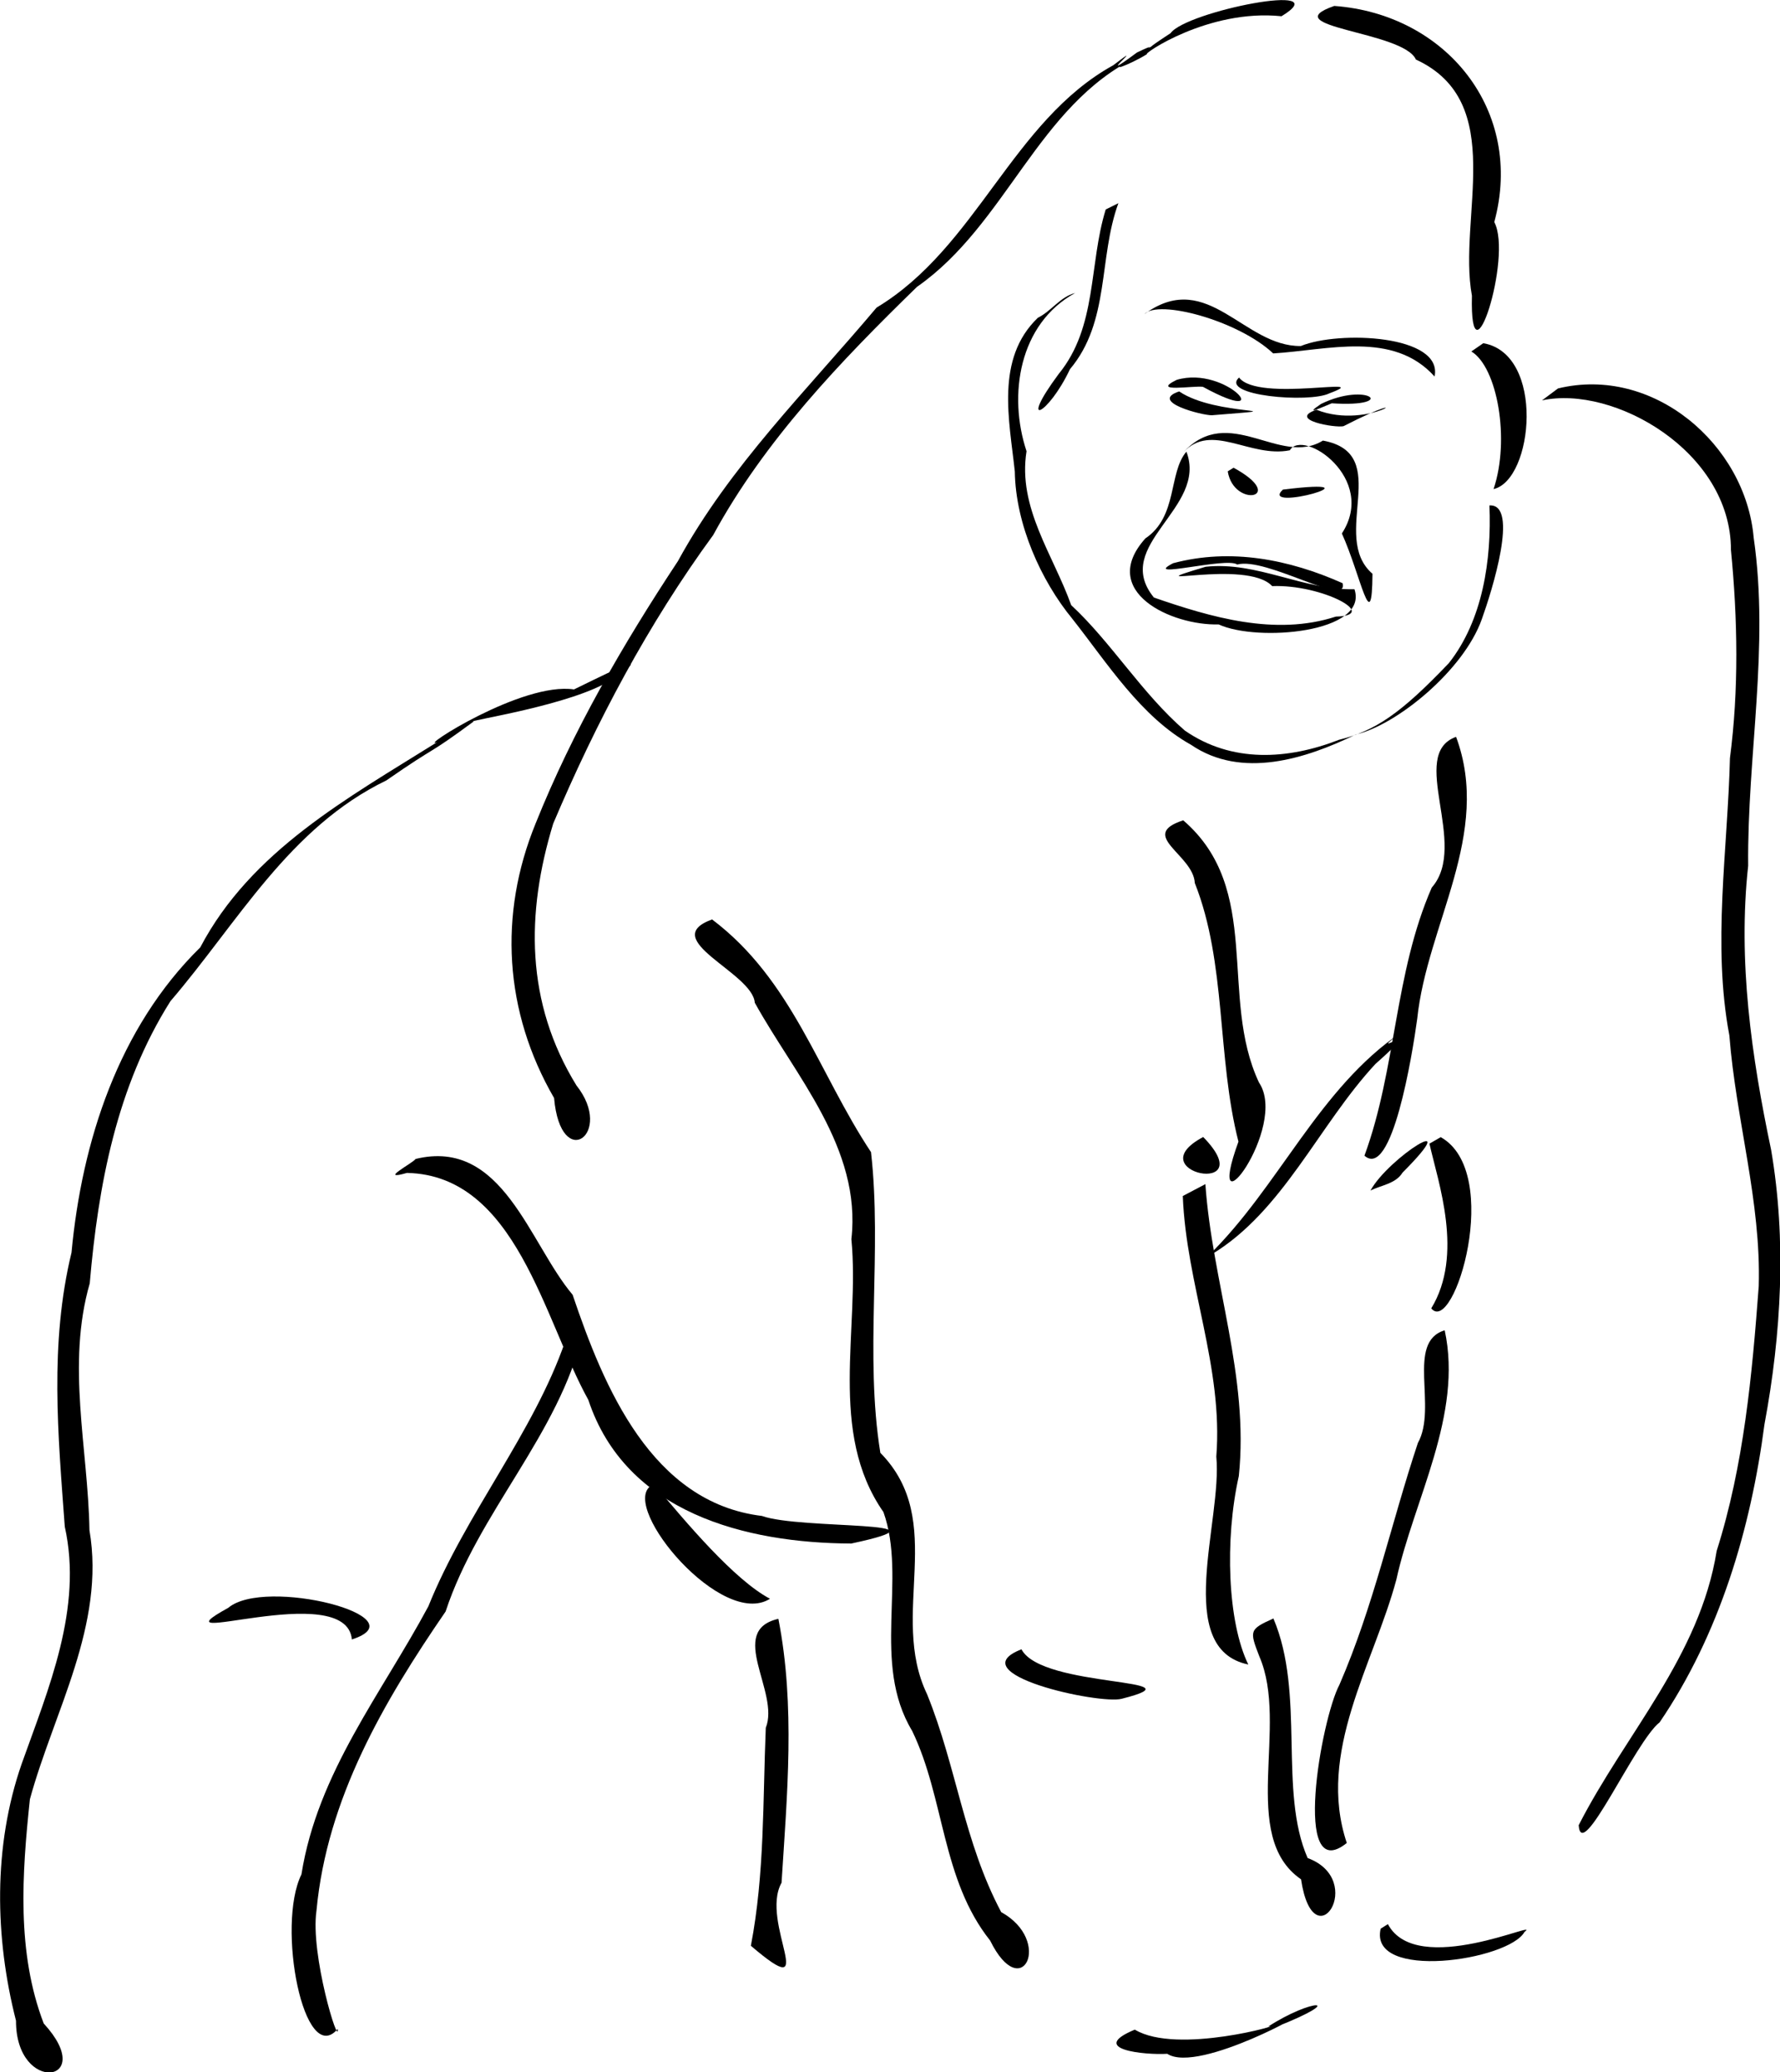 <?xml version="1.0" encoding="UTF-8" standalone="no"?>
<!-- Created with Inkscape (http://www.inkscape.org/) -->
<svg
    xmlns:inkscape="http://www.inkscape.org/namespaces/inkscape"
    xmlns:rdf="http://www.w3.org/1999/02/22-rdf-syntax-ns#"
    xmlns="http://www.w3.org/2000/svg"
    xmlns:cc="http://creativecommons.org/ns#"
    xmlns:dc="http://purl.org/dc/elements/1.1/"
    xmlns:sodipodi="http://sodipodi.sourceforge.net/DTD/sodipodi-0.dtd"
    xmlns:svg="http://www.w3.org/2000/svg"
    xmlns:ns1="http://sozi.baierouge.fr"
    xmlns:xlink="http://www.w3.org/1999/xlink"
    id="svg2"
    sodipodi:docname="gorilla.svg"
    viewBox="0 0 608.97 708.66"
    sodipodi:version="0.32"
    version="1.0"
    inkscape:output_extension="org.inkscape.output.svg.inkscape"
    inkscape:version="0.46"
    sodipodi:docbase="/home/melwe/Utile/Ecles/ImagesMemory"
  >
  <sodipodi:namedview
      id="base"
      bordercolor="#666666"
      inkscape:pageshadow="2"
      inkscape:window-y="24"
      pagecolor="#ffffff"
      inkscape:window-height="1130"
      width="20cm"
      inkscape:zoom="0.9899495"
      inkscape:window-x="0"
      height="20cm"
      borderopacity="1.0"
      inkscape:current-layer="layer1"
      inkscape:cx="1.8228946"
      inkscape:cy="387.04094"
      units="cm"
      inkscape:window-width="1600"
      showgrid="false"
      inkscape:pageopacity="0.0"
      inkscape:document-units="px"
  />
  <g
      id="layer1"
      inkscape:label="Calque 1"
      inkscape:groupmode="layer"
      transform="translate(-207.05 -97.989)"
    >
    <g
        id="g2860"
        transform="matrix(2.476 0 0 2.476 -182.15 -144.6)"
      >
      <path
          id="path2350"
          style="stroke-width:3;fill:#000000"
          d="m241.79 191.79c-5.39 3.6-20.53 5.79-19.17 5.85-6.81 5.02-4.57 2.94-12.05 8.13-13.44 6.5-20.51 19.63-29.83 30.49-7.43 11.76-9.98 25.4-11.15 38.97-3.24 11.27-0.24 22.71-0.04 34.1 2.23 13.06-4.91 25.01-8.23 37.16-1.09 10.3-1.86 21.13 1.91 30.97 7.61 8.29-3.86 9.87-3.83-0.38-2.93-11.47-3.18-24.08 0.78-35.47 3.69-10.37 8.48-21.48 5.96-32.77-0.93-12.68-2.12-25.27 0.93-37.86 1.43-15.32 6.48-31.04 17.79-42.15 7.02-13.35 20.4-20.63 32.7-28.33-2.66 0.99 11.75-8.38 18.94-7.3 1.89-0.88 12.65-6.43 5.29-1.41z"
      />
      <path
          id="path2352"
          style="stroke-width:3;fill:#000000"
          d="m188.73 320.05c5.08-4.29 26.67 1.26 17.08 4.37-0.77-8.5-28.23 1.77-17.08-4.37z"
      />
      <path
          id="path2354"
          style="stroke-width:3;fill:#000000"
          d="m237.74 282.07c-3.33 14.08-14.44 24.72-18.98 38.49-8.53 12.42-16.4 25.84-17.84 41.3-0.89 6.07 3.13 19.09 2.94 16.35-4.66 5.47-8.52-14.24-5.02-21.34 2.23-14.06 11.1-25.01 17.54-37.03 5.15-12.8 14.54-23.96 18.91-36.62 0.81-0.38 1.63-0.76 2.45-1.15z"
      />
      <path
          id="path2358"
          style="stroke-width:3;fill:#000000"
          d="m214.62 258.05c12.03-2.93 15.67 11.63 21.69 18.76 4.31 12.76 10.91 28.71 26.16 30.55 5.36 1.94 27.74 0.53 12.34 3.81-14.54-0.06-31.15-4.21-36.33-19.84-6.16-11.1-9.97-31.02-25.06-31.35-4.05 1.16 0.77-1.32 1.2-1.93z"
      />
      <path
          id="path2360"
          style="stroke-width:3;fill:#000000"
          d="m247.52 302.93c4.5 5.38 11.12 13.25 16.06 15.87-6.61 4.17-20.51-12.39-16.56-15.53l0.5-0.34z"
      />
      <path
          id="path2364"
          style="stroke-width:3;fill:#000000"
          d="m264.74 321.57c2.36 12.02 1.2 24.35 0.44 36.45-3.08 5.51 5.62 17.13-4.24 8.71 1.91-9.95 1.64-19.95 2.06-30.11 1.98-4.9-5.44-13.41 1.74-15.05z"
      />
      <path
          id="path2366"
          style="stroke-width:3;fill:#000000"
          d="m255.58 224.97c11.07 8.34 14.68 21.16 21.96 32.14 1.55 13.69-0.9 28 1.29 41.53 9.35 9.52 1.13 22.26 6.45 33.33 4.09 10.07 5.09 20.41 10.25 30.11 7.2 3.97 2.85 12.83-1.53 3.93-6.73-8.47-6.26-19.6-10.77-28.95-5.69-9.43-0.68-20.98-3.97-30.23-7.71-11.07-3.24-25.18-4.43-37.7 1.42-12.59-7.77-22.56-13.35-32.66-0.31-4.17-13.52-8.73-5.9-11.5z"
      />
      <path
          id="path2368"
          style="stroke-width:3;fill:#000000"
          d="m320.68 211.28c11.06 9.53 4.89 24.35 10.47 36.22 4.17 6.17-7.85 21.93-2.84 8.16-2.99-11.67-1.64-24.67-6.03-35.72-0.2-3.94-7.94-6.6-1.6-8.66z"
      />
      <path
          id="path2370"
          style="stroke-width:3;fill:#000000"
          d="m323.44 255.02c8.2 8.41-9.21 4.89 0 0z"
      />
      <path
          id="path2372"
          style="stroke-width:3;fill:#000000"
          d="m323.74 261.53c0.95 13.57 6.06 26.56 4.62 40.32-1.97 8.8-1.55 20.18 1.31 26.03-10.45-2.16-3.56-19.89-4.42-28.72 0.98-12.33-4.16-23.8-4.63-35.99 1.04-0.55 2.08-1.09 3.12-1.64z"
      />
      <path
          id="path2374"
          style="stroke-width:3;fill:#000000"
          d="m333.14 321.52c4.43 10.43 0.68 23.85 4.73 33.09 8.27 3.05 0.81 14.46-0.91 2.94-8.64-5.95-1.61-21.25-5.76-30.78-1.38-3.57-1.4-3.74 1.94-5.25z"
      />
      <path
          id="path2376"
          style="stroke-width:3;fill:#000000"
          d="m298.33 325.78c2.83 5.43 25.46 3.9 13.86 6.83-3.04 0.83-22.6-3.44-13.86-6.83z"
      />
      <path
          id="path2378"
          style="stroke-width:3;fill:#000000"
          d="m324.12 271.45c9.77-9.5 15.28-23.18 26.72-30.9-5.62 4.27 4.11-2.41-3.6 4.38-7.83 8.42-12.74 20.35-22.68 26.33l-0.44 0.19z"
      />
      <path
          id="path2380"
          style="stroke-width:3;fill:#000000"
          d="m358.38 199.75c4.98 13.39-4.02 25.9-5.37 38.96-0.68 4.99-3.49 22.24-7.29 18.89 4.41-12.01 4.1-25.12 9.3-37.03 5.2-5.91-3.36-18.4 3.36-20.82z"
      />
      <path
          id="path2382"
          style="stroke-width:3;fill:#000000"
          d="m346.55 262.42c2.48-4.55 13.32-11.39 4.44-2.49-0.98 1.58-2.93 1.72-4.44 2.49z"
      />
      <path
          id="path2384"
          style="stroke-width:3;fill:#000000"
          d="m356.26 255.04c8.68 4.88 1.81 27.5-1.31 23.65 4.52-7.41 0.97-17.35-0.25-22.75l1.56-0.9z"
      />
      <path
          id="path2386"
          style="stroke-width:3;fill:#000000"
          d="m356.81 281.72c2.53 11.67-4.26 23.39-6.68 34.43-3.15 11.73-11.05 23.86-6.85 36.38-7.63 6.11-3.55-17.11-1.02-21.85 4.74-10.91 7.1-22.14 10.84-33.39 2.75-4.94-1.67-13.97 3.71-15.57z"
      />
      <path
          id="path2390"
          style="stroke-width:3;fill:#000000"
          d="m372.46 151.63c13.14-3.2 25.91 7.72 27.04 20.6 2.2 15.2-0.91 30.15-0.76 45.33-1.44 13.16 0.46 26.36 3.17 39.23 2.13 12.43 1.43 25.36-0.92 37.93-1.89 14.42-6.21 29-14.48 41.14-3.43 2.7-10.81 19.6-11.19 14.22 6.43-12.6 16.74-23.33 19.07-37.9 3.75-11.79 4.9-24.35 5.81-36.56 0.34-11.73-3.14-22.9-4.06-34.63-2.37-12.55-0.23-25.59 0.08-38.29 1.24-9.47 1.07-19.21 0.14-28.77 0.01-13.61-16.24-22.81-26.11-20.65 0.74-0.55 1.47-1.1 2.21-1.65z"
      />
      <path
          id="path2392"
          style="stroke-width:3;fill:#000000"
          d="m348.96 363.74c4 7.53 21.52-0.86 18.88 1.07-2.19 3.96-21.57 6.83-19.88-0.44l0.65-0.41 0.35-0.22z"
      />
      <path
          id="path2394"
          style="stroke-width:3;fill:#000000"
          d="m313.99 378.31c5.87 3.54 21.05-0.92 18.43-0.42 5.98-3.9 11.19-3.96 1.14 0.03 6.49-3.37-10.66 6.61-15.09 3.73-3.04 0.19-11.08-0.6-4.48-3.34z"
      />
      <path
          id="path2398"
          style="stroke-width:3;fill:#000000"
          d="m341.55 98.797c15.42 1.117 26.3 14.433 22.11 29.853 2.57 4.81-3.42 23.5-3.09 10.17-1.99-10.83 5.04-26.72-7.74-32.62-1.72-3.92-19.78-4.44-11.28-7.403z"
      />
      <path
          id="path2400"
          style="stroke-width:3;fill:#000000"
          d="m362.14 145.38c8.57 1.49 6.93 18.88 1.42 20.15 2.31-6.86 0.51-16.86-3.07-19.01l1.65-1.14z"
      />
      <path
          id="path2408"
          style="stroke-width:3;fill:#000000"
          d="m319.78 150.44c7-2.06 14.05 6.67 3.63 0.97-1.18-0.21-7.34 0.86-3.63-0.97z"
      />
      <path
          id="path2410"
          style="stroke-width:3;fill:#000000"
          d="m320.12 152.04c5.16 3.51 17.35 2.24 4.53 3.29-1.31 0.04-8.79-1.88-4.53-3.29z"
      />
      <path
          id="path2412"
          style="stroke-width:3;fill:#000000"
          d="m339.72 153.77c6.5-3.17 10.78 0.52 1.48-0.09-1.32 0.53-4.03 1.8-1.48 0.09z"
      />
      <path
          id="path2414"
          style="stroke-width:3;fill:#000000"
          d="m339.09 154.57c7.45 2.98 15.22-3.63 3.74 2.27-1.12 0.27-7.8-0.87-3.74-2.27z"
      />
      <path
          id="path2416"
          style="stroke-width:3;fill:#000000"
          d="m321.12 160.36c3 7.85-10.44 12.85-4.49 20.15 7.83 2.7 16.73 5.36 25.14 2.63 6.18-0.14-1.94-4.48-8.8-4.21-3.55-3.85-20.19 0.62-9.2-2.67 7.09-0.78 13.57 3.28 20.57 3.1 2 6.02-13.4 7.33-18.77 4.86-6.45 0.19-16.72-4.52-10.12-11.88 4.51-3.03 3.16-9.05 5.67-11.98z"
      />
      <path
          id="path2418"
          style="stroke-width:3;fill:#000000"
          d="m319.28 175.77c7.96-2.13 16.07-0.52 23.42 2.76 0.87 3.47-10.54-3.67-14.56-2.58-1.47-1.08-13.34 2.14-8.86-0.18z"
      />
      <path
          id="path2422"
          style="stroke-width:3;fill:#000000"
          d="m327.64 162.58c7.61 4.15 0.03 5.68-0.81 0.5l0.64-0.4 0.17-0.1z"
      />
      <path
          id="path2424"
          style="stroke-width:3;fill:#000000"
          d="m334.45 165.6c14.57-1.79-3.47 3.27 0 0z"
      />
      <path
          id="path2638"
          style="stroke-width:3;fill:#000000"
          d="m334.26 100.22c-10.16-1.054-19.33 5.34-18.58 5.23-2.42 1.52-6.41 2.94-1.43 0.43-13.68 6.67-17.98 23.08-30.36 31.72-10.51 10.23-21.08 21.24-28.15 34.27-9 12.3-16.19 25.89-22.11 39.86-3.79 12.4-3.84 24.72 3.21 36.17 5.3 6.68-2.18 12.1-3.09 1.74-6.9-11.92-7.7-25.34-2.55-37.93 5.12-12.77 12.06-24.73 19.66-36.23 7.19-13.17 17.85-23.62 27.45-35.02 13.86-8.33 18.73-25.76 32.7-33.47 5.34-4.1-3.4 3.18 3.29-1.77 5.24-2.49-3.57 2.32 0.98-0.26 7.23-4.11-3.7 2.42 3.65-2.4 2.17-3.034 23.33-7.207 15.33-2.34z"
      />
      <path
          id="path2850"
          style="stroke-width:3;fill:#000000"
          d="m311.72 126.04c-2.78 7.6-1.13 16.32-6.69 22.93-3.04 6.43-7.23 8.3-1.56 0.66 5.36-6.55 4.14-15.1 6.5-22.72 0.59-0.29 1.17-0.58 1.75-0.87z"
      />
      <path
          id="path2852"
          style="stroke-width:3;fill:#000000"
          d="m305.74 138.45c-7.75 4.24-9.29 14.09-6.71 21.85-1.25 7.79 3.7 14.32 6.17 21.26 5.55 5.14 9.76 12.19 15.7 17.32 6.48 4.5 14.22 4.04 21.33 1.27 4.97-1.23 8.49-3.59 15.16-10.59 4.69-5.94 5.91-14.29 5.6-21.77 4.16-0.28 0.33 11.87-1.05 15.7-2.52 7.12-11.82 14.65-17.42 15.94-6.93 3.37-15.77 6.19-22.76 1.42-6.96-3.88-11.58-11.3-16.4-17.4-4.35-5.29-7.84-13.06-7.95-20.35-0.75-7.05-2.72-15.56 3.18-21.23 1.9-0.94 3.06-2.88 5.15-3.42z"
      />
      <path
          id="path2854"
          style="stroke-width:3;fill:#000000"
          d="m320.68 160.47c6.32-6.87 13.36 2.03 19.3-1.64 9.84 1.8 0.85 13.21 6.85 18.4-0.07 9.06-1.61 0.21-4.23-5.57 4.95-7.59-5.38-14.56-7.19-11.49-5.51 1.1-10.83-3.94-14.73 0.3z"
      />
      <path
          id="path2856"
          style="stroke-width:3;fill:#000000"
          d="m315.54 141.2c8.59-6.04 13.53 4.68 21.39 4.57 5.28-2.17 19.67-1.53 18.48 4.21-5.73-6.37-14.75-3.64-22.3-3.19-4.79-4.52-15.9-7.53-17.81-5.41l0.24-0.18z"
      />
      <path
          id="path2858"
          style="stroke-width:3;fill:#000000"
          d="m328.39 150.12c2.67 3.51 19.18-0.31 12.47 2.19-2.79 1.37-15.18 0.32-12.47-2.19z"
      />
    </g
    >
  </g
  >
</svg
>
